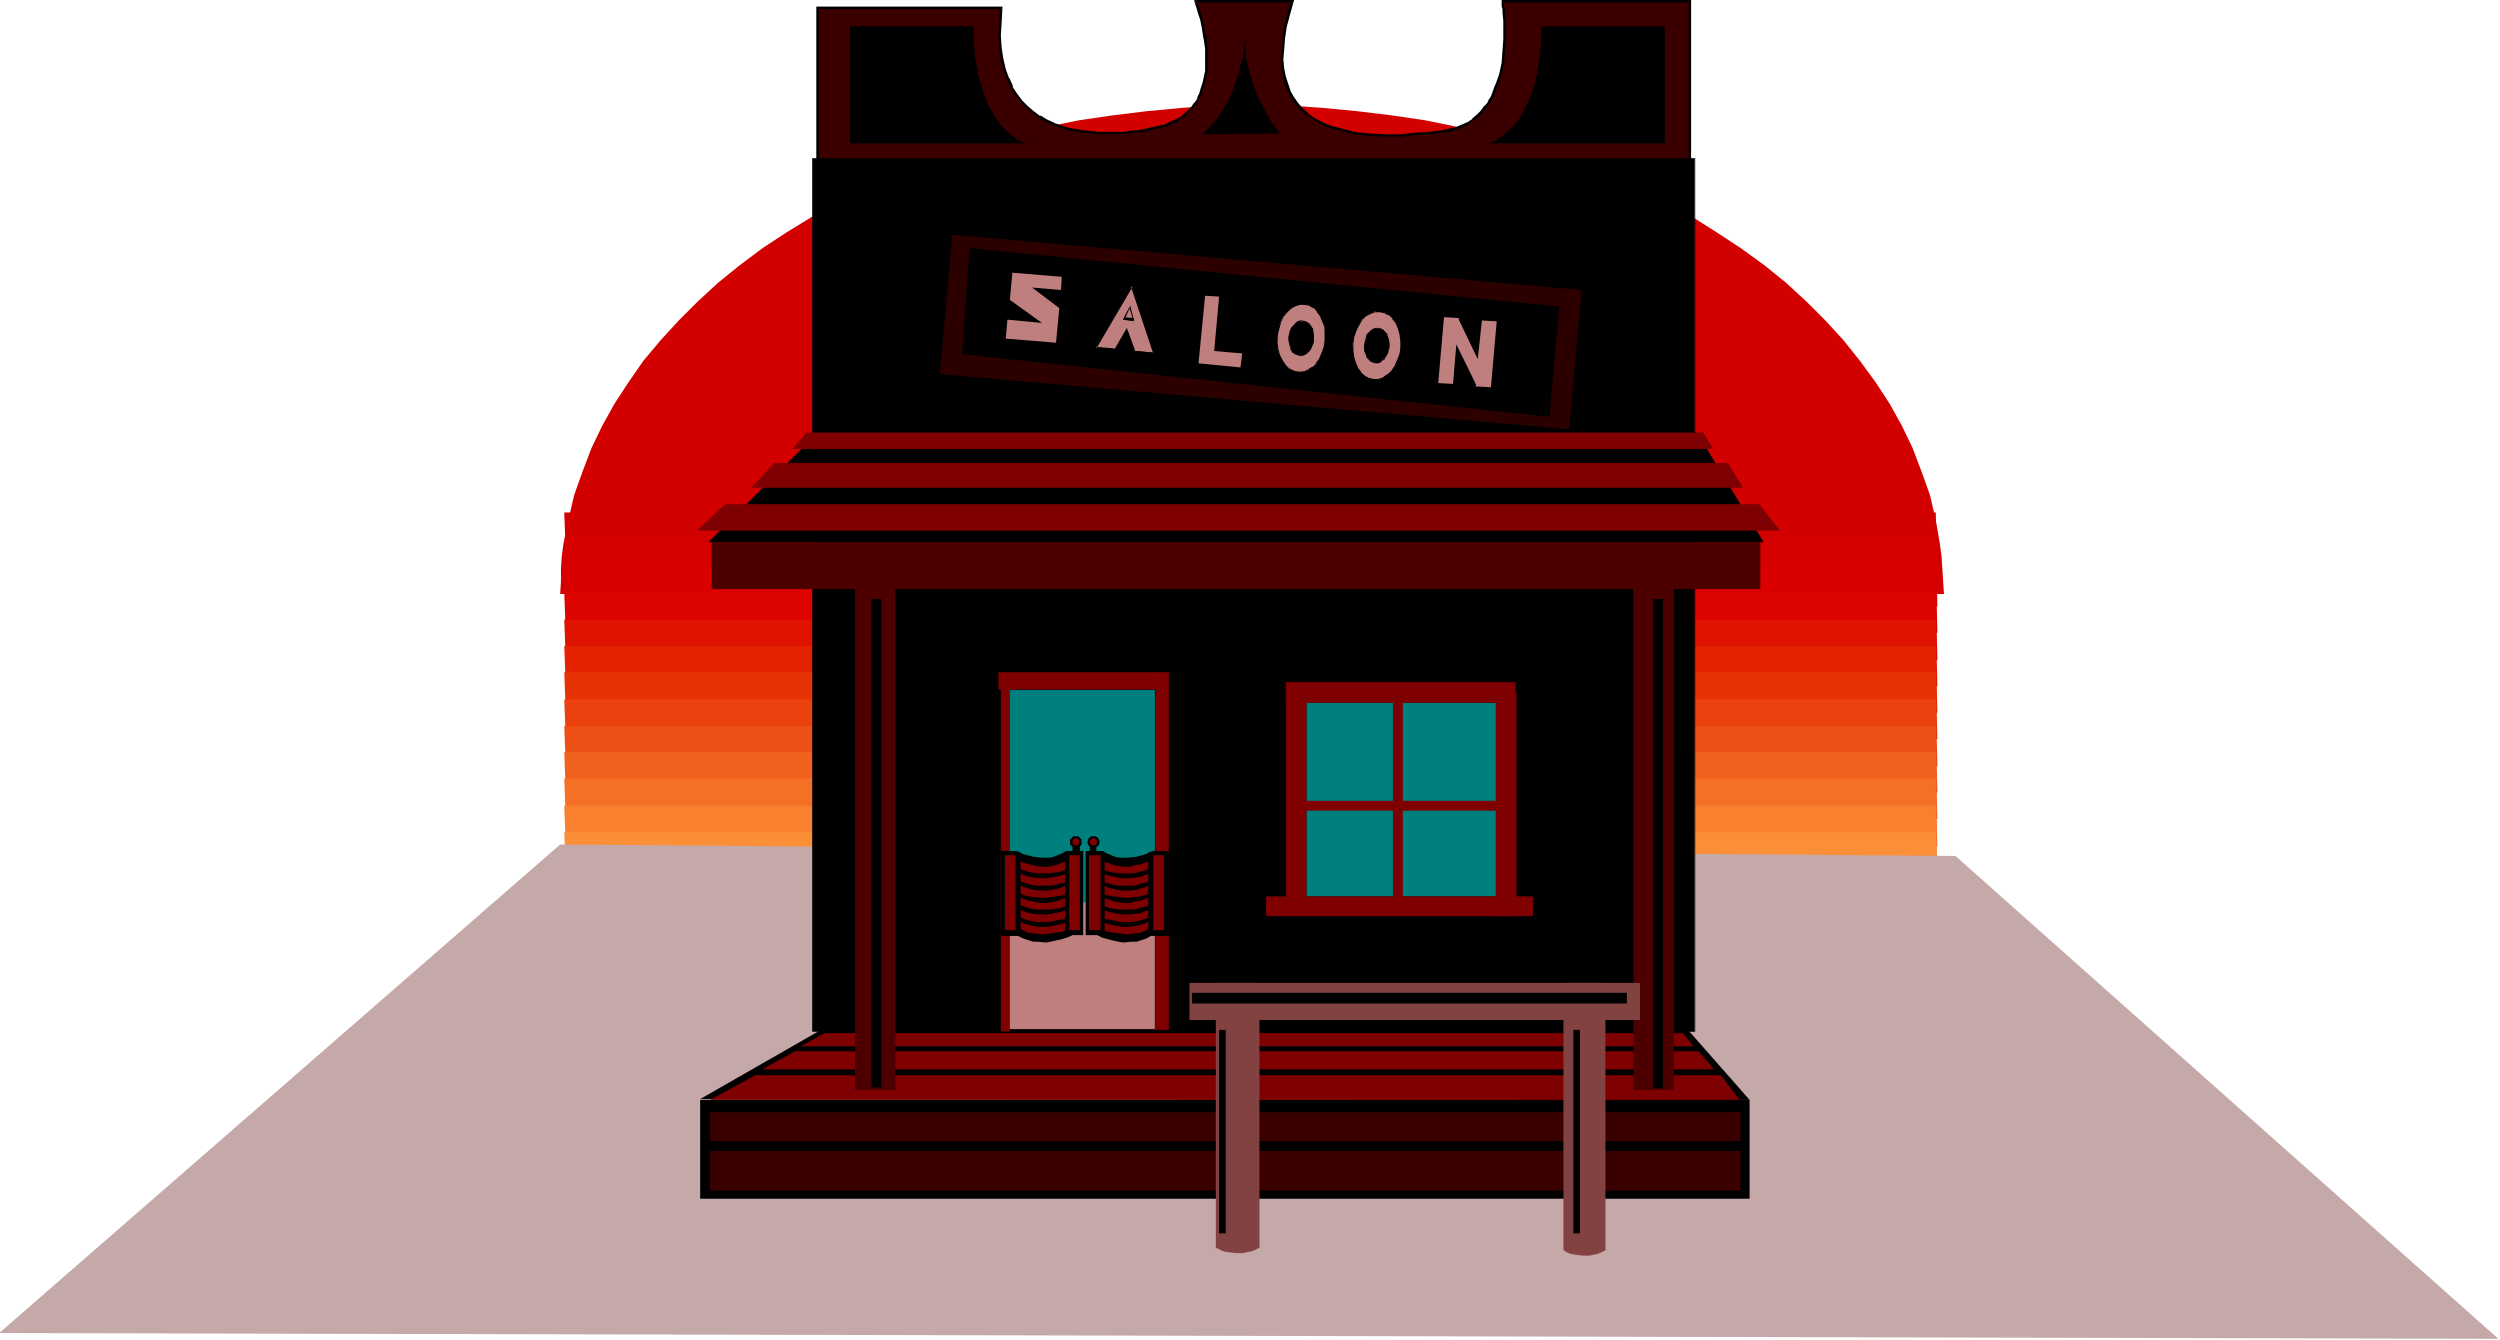 <svg xmlns="http://www.w3.org/2000/svg" fill-rule="evenodd" height="262.812" preserveAspectRatio="none" stroke-linecap="round" viewBox="0 0 3035 1626" width="490.455"><style>.brush1{fill:#d30000}.pen1{stroke:none}.brush16{fill:#bf7f7f}.brush17{fill:#007f7f}.brush18{fill:#3a0000}.brush19{fill:#000}.brush20{fill:#7f0000}.brush21{fill:#4c0000}.brush23{fill:#824242}</style><path class="pen1 brush1" d="m2360 721-1-15-1-16-1-15-2-15-5-29-7-30-10-28-11-29-13-27-15-27-17-26-19-26-20-25-22-24-23-23-25-23-26-21-29-21-29-19-30-19-32-17-33-17-34-16-35-14-36-13-38-12-37-10-40-10-39-8-41-6-41-5-42-4-43-3h-86l-43 3-42 4-41 5-41 6-40 8-39 10-38 10-37 12-36 13-36 14-34 16-33 17-31 17-31 19-29 19-28 21-26 21-25 23-23 23-22 24-21 25-18 26-17 26-15 27-13 27-11 29-10 28-7 30-6 29-2 15-1 15v16l-1 15h1680z"/><path class="pen1 brush1" d="m2352 704-2-82H685l3 82h1664z"/><path class="pen1" style="fill:#d60000" d="m2352 736-2-81H685l3 81h1664z"/><path class="pen1" style="fill:#da0000" d="m2352 768-2-81H685l3 81h1664z"/><path class="pen1" style="fill:#dd0300" d="m2352 801-2-82H685l3 82h1664z"/><path class="pen1" style="fill:#e01300" d="m2352 833-2-81H685l3 81h1664z"/><path class="pen1" style="fill:#e42200" d="m2352 865-2-81H685l3 81h1664z"/><path class="pen1" style="fill:#e73206" d="m2352 897-2-81H685l3 81h1664z"/><path class="pen1" style="fill:#ea410e" d="m2352 930-2-81H685l3 81h1664z"/><path class="pen1" style="fill:#ee5116" d="m2352 962-2-81H685l3 81h1664z"/><path class="pen1" style="fill:#f1611e" d="m2352 994-2-81H685l3 81h1664z"/><path class="pen1" style="fill:#f57027" d="m2352 1027-2-82H685l3 82h1664z"/><path class="pen1" style="fill:#f8802f" d="m2352 1059-2-81H685l3 81h1664z"/><path class="pen1" style="fill:#fb8f37" d="m2352 1091-2-81H685l3 81h1664z"/><path class="pen1" style="fill:#ff9f3f" d="m2352 1123-2-81H685l3 81h1664z"/><path class="pen1" style="fill:#c5a8a8" d="m680 1025 1694 14 659 586-3034-7 681-593z"/><path class="pen1 brush16" d="m1143 1149 49 145 300 4 8-287-357 138z"/><path class="pen1 brush17" d="m1014 1230 438-195 20-275-317 32-141 438z"/><path class="pen1 brush18" d="M2051 200V1h-227v4l1 3v3l1 4v10l1 11v12l-1 14-2 14-3 14-4 14-6 13-3 7-4 6-5 5-5 6-6 4-6 4-6 4-8 3-8 2-9 2-16 1-17 2-18 1h-19l-19-1-19-2-18-4-8-3-9-3-7-4-8-4-6-5-7-5-5-7-5-7-5-8-3-8-3-10-2-10V60l1-13 2-14 4-15 5-17h-118v1l1 1v2l2 3v3l1 3 3 9 3 11 2 12 2 13v14l-1 14-2 13-2 7-2 6-3 6-4 6-4 6-5 5-6 5-6 4-7 4-8 3-9 3-10 2h-2l-3 1h-4l-4 1-6 1-6 1h-7l-15 1-16-1-18-1-18-4-9-3-9-3-9-4-8-4-8-6-7-6-7-7-6-9-6-9-5-10-3-11-4-12-1-14-1-15V27l2-18H993v191h1058z"/><path class="pen1 brush19" d="M2053 202V0h-230v8l1 3v4l1 10v23l-1 14v-1l-1 15-3 14-5 14v-1l-5 14-4 6h1l-5 6v-1l-4 6-5 5-6 5h1l-6 4-7 3-7 3-8 2-9 2-16 2-17 1-18 2h-19l-19-1-19-2h1l-19-5-8-2-8-3-8-4-7-4-7-5h1l-7-6-5-6-5-7-4-7-3-9-3-9-2-10-1-11 1-12 1-13 2-14 4-15 5-18h-121v2l1 2-1-1 1 2 1 3 1 3 1 4 3 9 2 10 2 13v-1l2 13v28-1l-3 14-2 6-2 7-3 6h1l-4 6v-1l-4 6-5 5-6 5h1l-7 4-7 3-8 4-9 2-10 2h1-1l-2 1h-2l-4 1-5 1h-5l-6 1-7 1h-31l-18-2-18-3-9-3-9-3h1l-9-4-8-5v1l-8-6-7-6-7-7-6-8-6-9h1l-5-11v1l-4-11-3-13-2-13-1-15 1-16 1-19H991v194h1062l-2-3H993l1 1V9l-1 2h223l-2-2-1 18-1 16 1 15 2 14 3 12 4 11v1l5 10 5 9 7 9 7 7 7 6 8 6 9 5 8 4h1l8 3 9 3 18 3h1l18 2h31l7-1 6-1h6l5-1h-1 4l3-1 1-1h1l10-2 9-2h1l8-4 7-3v-1l6-4h1l5-5 5-5 4-5v-1l4-6 3-6 2-7 2-7 3-13V59l-1-13-3-12-2-11-3-9-1-4-1-3-1-3V2l-2-1 1 1V1l-2 2h118l-2-2-4 16-4 15-2 15-1 13-1 12 1 11 2 11 2 9 4 9 4 8 5 7 6 7 7 5 7 5 7 5 8 4 8 3 9 2 18 5 19 2 19 1h19l18-2 17-1 16-2h1l8-1 8-3 8-3 7-3v-1l6-4h1l5-4 5-6 5-5v-1l4-5 4-7 5-13 5-14 3-14 1-15 1-14V25l-1-10v-4l-1-3V1v1-1l-2 2h227l-1-2v199l1-1 2 3z"/><path class="pen1 brush19" d="M1032 32h150v19l1 9 1 11 2 11 2 12 4 12 4 13 5 11 7 12 7 10 9 9 5 4 6 4 5 3 7 2h-215V32zm989 0h-150v19l-1 9-1 11-2 11-2 12-3 12-5 13-5 11-6 12-8 10-9 9-5 4-6 4-5 3-7 2h215V32zm-509-1v14l-1 7-1 8-1 9-3 10-2 10-4 11-4 11-5 11-6 11-7 10-8 10-10 10 94-1v-1l-2-1-3-4-3-4-3-5-4-6-4-8-4-8-5-9-3-10-4-11-3-12-3-12-1-12V31zm-109 1219h-179V837h179v413zM987 193v1059h1070V193H987z"/><path class="pen1 brush19" d="m1402 1250 1-1h-179l1 1V837h-1 179-1v413h1V836h-179v414h179-1z"/><path class="pen1 brush19" d="M986 192v1060h1072V192H986l1 1h1070v1059-1H987v1V193l-1-1zm1138 1263v-120H850v120h1274z"/><path class="pen1 brush19" d="m850 1334 145-83h1055l74 84-1274-1z"/><path class="pen1 brush18" d="M2113 1445v-48H862v48h1251z"/><path class="pen1 brush20" d="m2056 1270-13-16H1001l-29 16h1084zm25 28-19-22H965l-40 22h1156zm31 37-23-30H917l-55 30h1250z"/><path class="pen1 brush18" d="M2113 1385v-35H862v35h1251z"/><path class="pen1 brush19" d="m860 658 133-133h1067l81 133H860z"/><path class="pen1 brush21" d="M864 658v57h1273v-57H864z"/><path class="pen1 brush21" d="M1087 1323V691h-49v632h49zm945 0V691h-49v632h49z"/><path class="pen1 brush19" d="M1070 1320V727h-12v593h12zm949 1V727h-12v594h12z"/><path class="pen1" style="fill:#2d0000" d="m1905 521 15-169-764-67-15 169 764 67z"/><path class="pen1 brush20" d="m2080 545-12-20H979l-17 20h1118zm36 47-18-30H940l-28 30h1204zm45 52-25-32H880l-34 32h1315zm-750 193v-21h-199v21h199z"/><path class="pen1 brush20" d="M1419 1250V816h-16v434h16zm-193 2V823h-11v429h11z"/><path class="pen1 brush19" d="m1881 506 12-134-716-71-9 129 713 76z"/><path class="pen1 brush16" d="m1288 352 1-16-60-5-3 33 39 28-42-4-2 23 61 5 4-42-33-25 35 3zm84 21-8 12 13 1-5-13z"/><path class="pen1 brush16" d="m1378 426 23 2-27-81-44 75 24 2 14-25 10 27zm-6-53 5 16-13-1 8-15z"/><path class="pen1 brush19" d="m1377 427 25 2-28-83-45 77 26 2 14-25h-2l10 27 1-1-10-28-15 26 1-1-24-2 1 2 44-75h-2l27 81 1-1-23-2-1 1z"/><path class="pen1 brush19" d="M1372 373h-1l5 17 1-2-13-1 1 1 7-15v-2l-9 17 14 2-5-19v2z"/><path class="pen1 brush16" d="m1508 429-34-3 6-66-17-1-8 82 51 5 2-17zm70 2h-3l-3-2-2-2-2-3-1-3-2-4v-8l1-4 1-4 1-3 5-6 3-1 2-1h6l3 2 2 2 3 3 1 3 2 7v5l-1 4-1 4-2 3-2 3-3 2-2 2-3 1h-3zm5-62h-6l-5 2-5 3-5 5-5 6-3 7-2 7-1 9-1 8 1 8 2 7 4 7 3 5 5 5 5 2 6 2 6-1 6-1 5-4 5-4 4-6 3-7 3-8 1-8v-8l-1-8-2-8-3-6-4-5-5-5-5-3-6-1z"/><path class="pen1 brush19" d="m1578 431-3-1-2-2-3-2 1 1-2-3-2-3-1-4v-8l1-4 1-4 1-3 5-5h-1l3-1 3-2h-1 3l3 1 3 2 2 2v-1l2 3 1 3 2 7v5l-1 4v-1l-1 4-2 4-2 3 1-1-3 3-3 1-2 1-3 1v1h3l3-1 3-2 3-3 2-3 1-3 2-4v-9l-1-8-2-3-2-3-3-2-2-1-4-1h-3l-3 1-2 2-5 5-2 4-1 3v1l-1 4v4l1 4 1 4 1 4 2 3 3 2 3 1 3 1v-1z"/><path class="pen1 brush19" d="M1583 368h-6l-6 2-5 4-5 5-4 6-3 7-3 7-1 9-1 8 2 8v1l2 7 3 6 4 6 5 4 5 3 6 2 6-1 6-2 5-3 5-5 5-6 3-7 3-8 1-8v-8l-1-8-2-8-3-7-4-5-5-5-6-2-6-2v2l6 1 5 3v-1l5 5h-1l4 5 3 7 3 7v16l-1 8-3 8-3 7-4 5h1l-5 5v-1l-6 4-5 2h-6l-5-1-6-3-4-4-4-6-3-6-2-7-1-8v-8l2-9v1l2-8 3-7 4-5 5-5 5-3 6-2h-1 6v-2z"/><path class="pen1 brush16" d="m1670 440-3-1-3-1-2-2-2-3-2-3-1-4v-8l1-4 1-4 1-3 5-6 2-1 3-1h7l2 2 2 2 2 3 3 6v9l-1 4-1 4-1 3-3 3-2 2-3 2-2 1h-3zm5-62h-6l-6 2-5 4-5 4-4 6-3 7-2 8-2 8v8l1 8 2 7 3 7 4 5 5 5 5 2 6 2h6l5-2 5-4 5-4 5-6 3-7 2-8 2-8v-8l-1-8-2-8-3-6-4-5-5-5-5-3-6-1z"/><path class="pen1 brush19" d="M1670 439h-3l-3-2-2-2v1l-1-3-2-4-1-3v-12l1-4 2-3 5-5h-1l3-1 3-2h-1 3l4 1h-1l2 2 3 2-1-1 3 3 2 7v-1 9l-1 4-1 3-1 4-2 3-2 2-3 1-3 1h1-3v2h3l3-1 2-2 3-2 2-4 2-3 1-4 1-4v-4l-1-5-2-7-2-2-1-1-2-2-2-1-4-1h-3l-3 1-3 2-5 5-1 4-1 4-1 4v8l2 4 1 4 2 2 3 3 2 1 4 1v-2z"/><path class="pen1 brush19" d="m1675 377-6 1-6 1-5 4-5 5-5 6-3 7-2 8-1 8-1 8 1 8v1l2 7 3 6 4 6 5 4 6 3 6 2 6-1 6-2 5-3 5-5 4-6 4-7 2-7v-1l2-8v-8l-1-8-2-8-4-6-3-6-6-5-5-2-6-2v2l5 1 6 3v-1l5 5h-1l4 5 3 7 2 7 1 8v8l-1 8-3 7-3 7-4 6-5 5v-1l-5 4-6 2h1-6l-6-1-5-3-5-4h1l-4-5-3-7-2-7-1-8v-8l1-8 3-8 3-6 4-7 4-4 6-3 5-2h6v-2z"/><path class="pen1 brush16" d="m1799 389-5 47-23-48v-2l-18-1-7 80 18 1 4-48 24 49-1 2 19 1 7-80-18-1z"/><path class="pen1 brush17" d="M1816 1088V853h-230v235h230z"/><path class="pen1 brush20" d="M1703 1104V849h-12v255h12z"/><path class="pen1 brush20" d="M1831 972h-264v12h264v-12z"/><path class="pen1 brush20" d="M1841 1112V841h-25v271h25zm-255-8V832h-25v272h25z"/><path class="pen1 brush20" d="M1537 1112v-24h324v24h-324zm24-259v-25h279v25h-279z"/><path class="pen1 brush23" d="M1529 1515v-322h-53v322h53z"/><path class="pen1 brush23" d="M1991 1238v-45h-547v45h547z"/><path class="pen1 brush23" d="M1949 1517v-324h-51v324h51zm-472-3 1 1 3 2 5 2 6 1 8 1h9l4-1 6-1 5-2 5-3h-52zm421 3 1 1 3 2 5 2 6 1 8 1h9l4-1 5-1 5-2 6-3h-52z"/><path class="pen1 brush19" d="M1975 1218v-13h-528v13h528zm-487 279v-247h-8v247h8zm430 0v-247h-8v247h8zm-607-461v-13h-9v13h9z"/><path class="pen1 brush19" d="m1235 1033 1 1h2l2 2 7 2 8 2 9 1h10l5-1 5-2 5-2 5-3h21v102h-14v1h-1l-2 1-3 1-6 2-9 2-10 2-11-1h-5l-6-2-6-2-6-3h-21v-103h20zm71-4-3-1-2-1-2-2v-6l2-2 2-2h6l2 2 2 2v6l-2 2-2 1-3 1z"/><path class="pen1 brush20" d="M1306 1026h-2l-1-1-1-2v-3l1-1 1-1 2-1 2 1 1 1 1 1v3l-1 2-1 1h-2zm-67 19 1 1 3 1 5 2 6 1 8 2h9l11-2 5-2 6-2v10h-1l-1 1h-1l-2 1-6 1-7 1h-18l-9-2-9-3v-10zm0 15 1 1 3 1 5 2 6 1 8 1h9l11-2 5-1 6-2v10h-1l-1 1h-3l-6 2-7 1h-18l-9-2-9-3v-10zm0 15h1l3 2 5 1 6 2 8 1h9l11-2 5-1 6-3v11h-2l-1 1h-2l-6 1-7 1-9 1-9-1-9-1-9-3v-10z"/><path class="pen1 brush20" d="m1239 1089 1 1 3 1 5 2 6 1 8 2h9l11-2 5-2 6-2v10h-1l-1 1h-1l-2 1-6 1-7 1h-18l-9-2-9-3v-10zm0 15 1 1 3 1 5 2 6 1 8 1h9l11-2 5-1 6-2v10h-1l-1 1h-3l-6 1-7 2h-18l-9-2-9-3v-10zm0 15h1l3 2 5 1 6 2 8 1h9l11-2 5-1 6-2v10h-2l-1 1h-2l-6 1-7 1-9 1-9-1-9-1-9-4v-9zm72 10v-91h-13v91h13zm-78 0v-91h-13v91h13z"/><path class="pen1 brush19" d="M1323 1036v-13h8v13h-8z"/><path class="pen1 brush19" d="m1399 1033-2 1h-2l-2 2-6 2-8 2-10 1h-10l-5-1-5-2-5-2-5-3h-21v102h15v1h1l2 1 2 1 7 2 8 2 10 2 11-1h6l6-2 6-2 5-3h22v-103h-20zm-72-4 3-1 3-1 1-2 1-3-1-3-1-2-3-2h-5l-3 2-1 2-1 3 1 3 1 2 3 1 2 1z"/><path class="pen1 brush20" d="M1327 1026h2l2-1v-2l1-1-1-2v-1l-2-1-2-1-1 1-2 1-1 1v3l1 2 2 1h1zm67 19-1 1-3 1-4 2-7 1-8 2h-9l-10-2-5-2-6-2v10l1 1h2l2 1 5 1 8 1h17l9-2 9-3v-10zm0 15-1 1-3 1-4 2-7 1-8 1h-9l-10-2-5-1-6-2v10l1 1h4l5 2 8 1h17l9-2 9-3v-10zm0 15h-1l-3 2-4 1-7 2-8 1h-9l-10-2-5-1-6-3v11h1l2 1h2l5 1 8 1 8 1 9-1 9-1 9-3v-10z"/><path class="pen1 brush20" d="m1394 1089-1 1-3 1-4 2-7 1-8 2h-9l-10-2-5-2-6-2v10l1 1h2l2 1 5 1 8 1h17l9-2 9-3v-10zm0 15-1 1-3 1-4 2-7 1-8 1h-9l-10-2-5-1-6-2v10l1 1h4l5 1 8 2h17l9-2 9-3v-10zm0 15h-1l-3 2-4 1-7 2-8 1h-9l-10-2-5-1-6-2v10h1l2 1h2l5 1 8 1 8 1 9-1 9-1 9-4v-9zm-72 10v-91h14v91h-14zm78 0v-91h13v91h-13z"/></svg>
